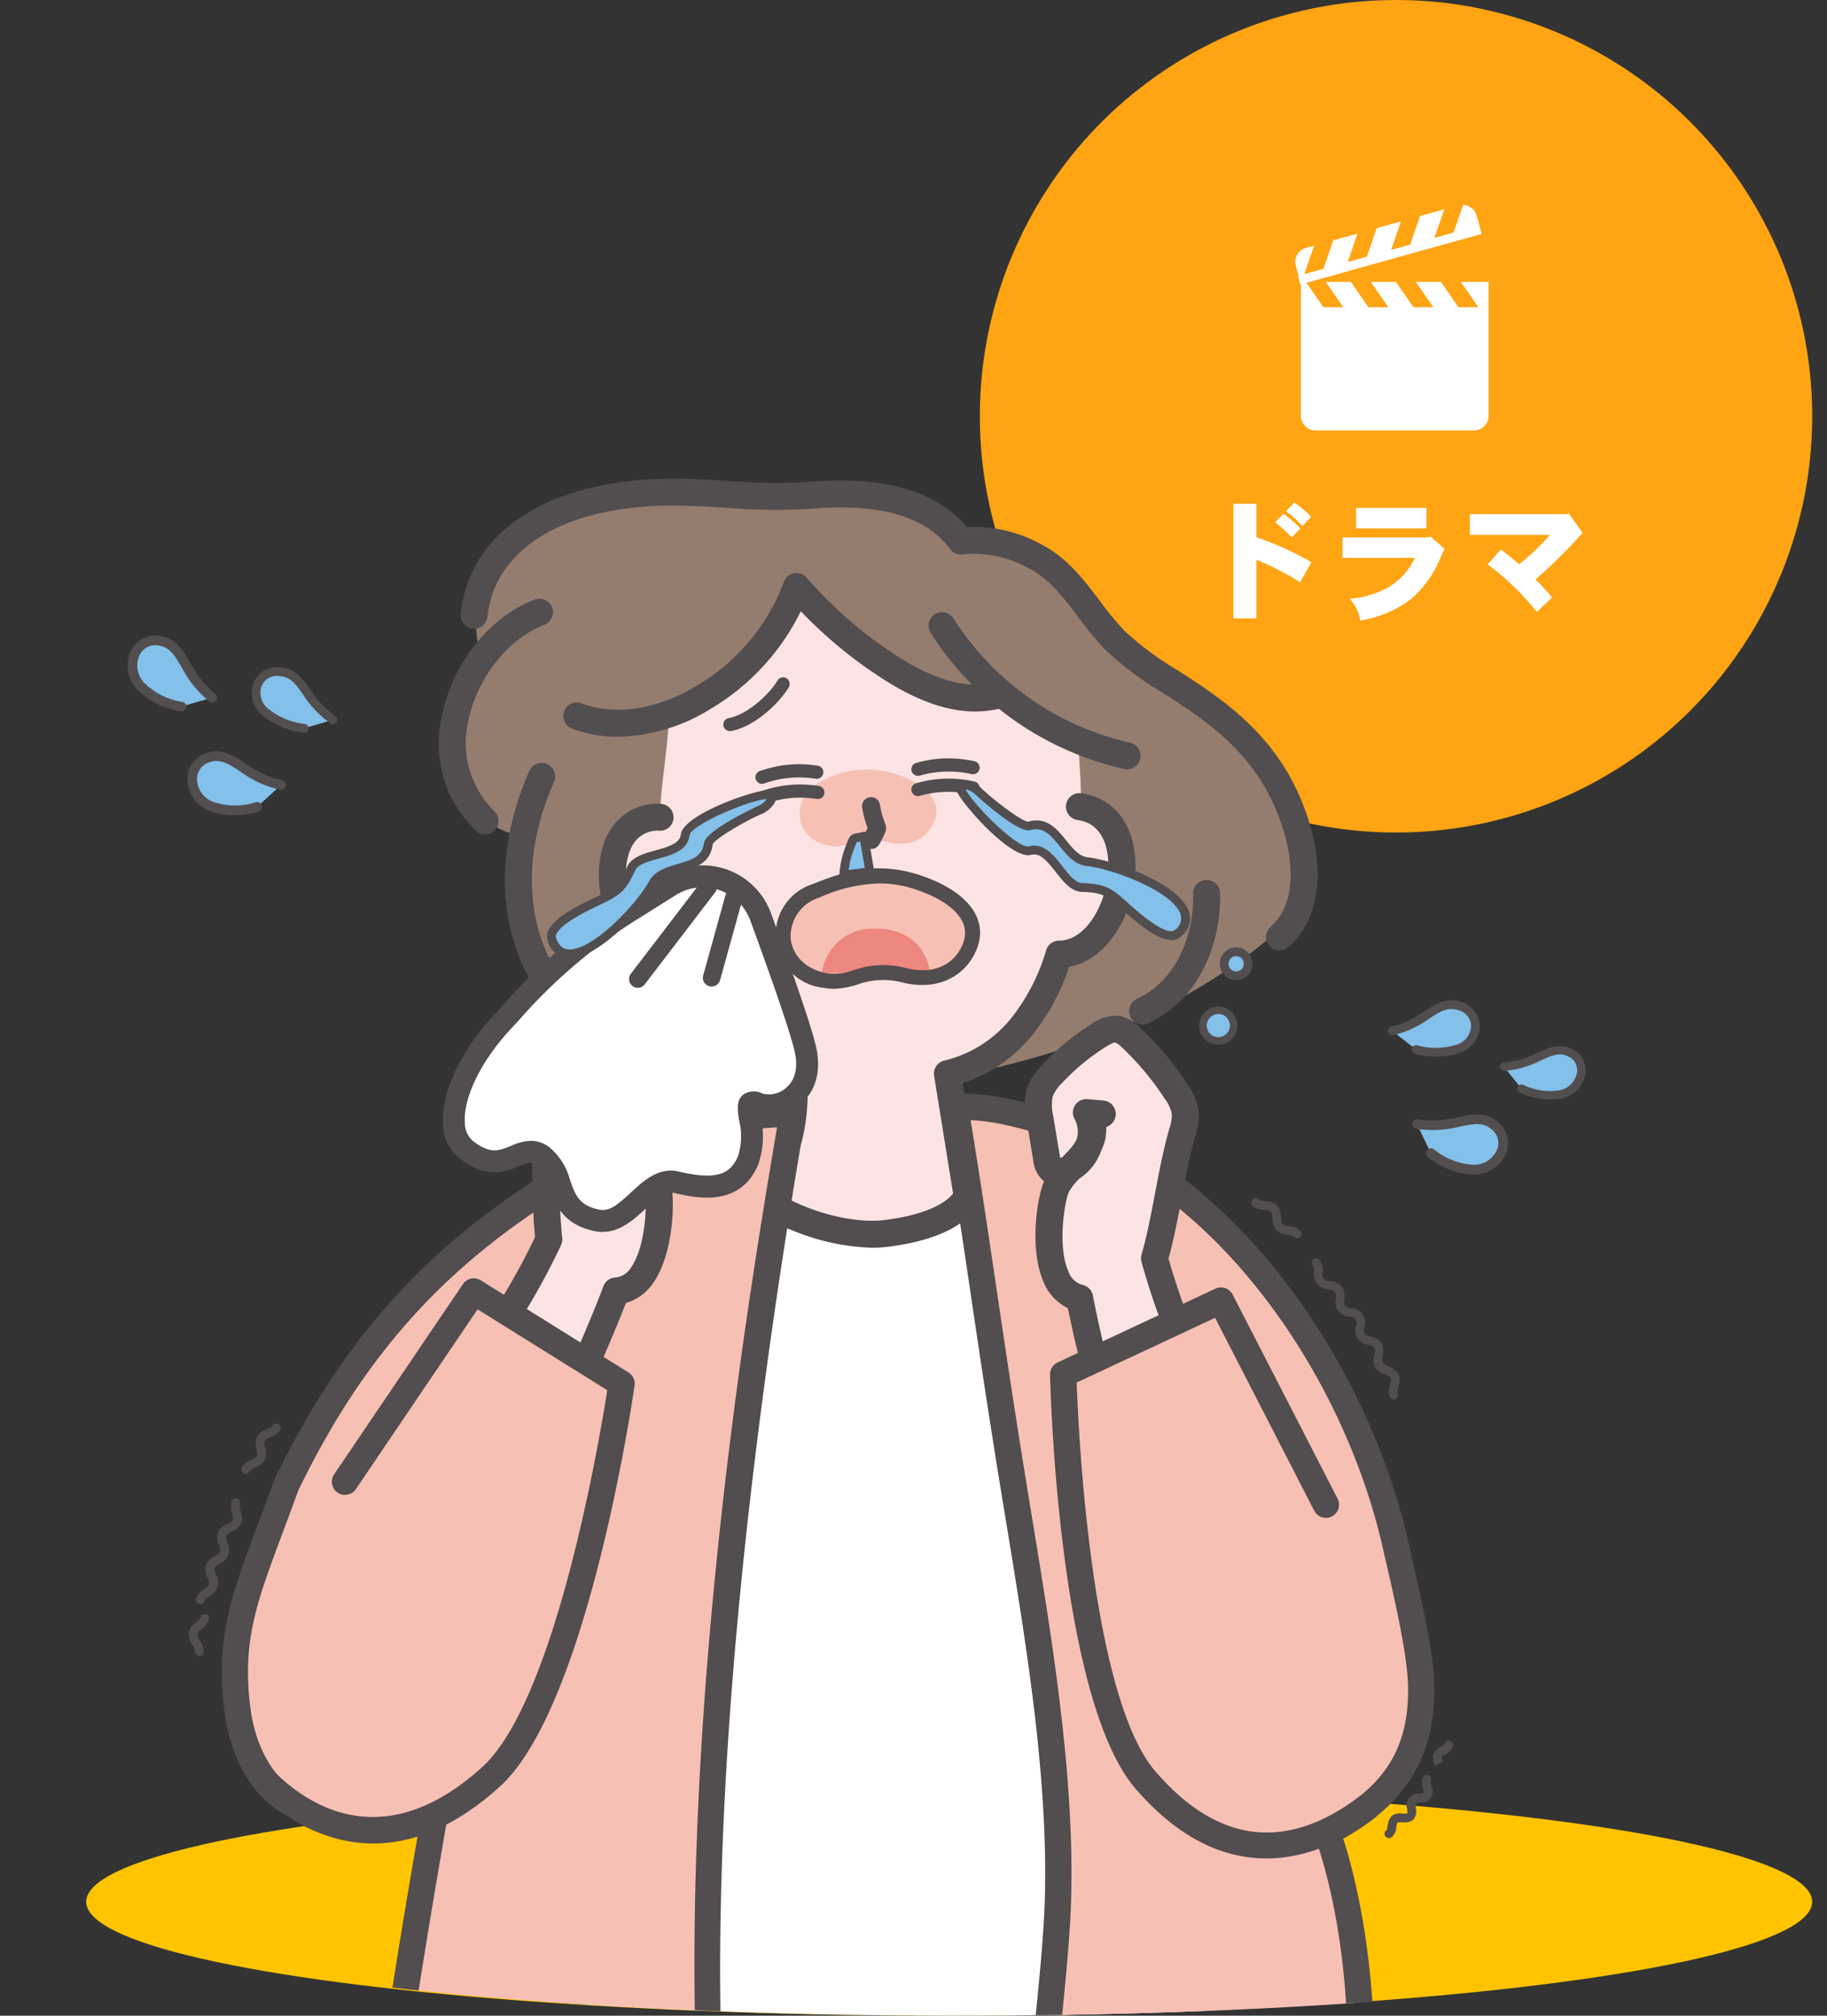 <svg xmlns="http://www.w3.org/2000/svg" xmlns:xlink="http://www.w3.org/1999/xlink" width="208.525" height="230.01" viewBox="0 0 208.525 230.01">
  <rect x="0" y="0" width="208.525" height="230.01" fill="#333333" stroke="none"/>
  <defs>
    <clipPath id="clip-path">
      <path id="パス_119016" data-name="パス 119016" d="M10.9,195.834c.343,7.172,44.1,13,98.5,13s98.5-5.821,98.5-13,13.926-195.5-89-195.5C114.854.108,110.954,0,107.172,0-46.7.007,10.1,179.115,10.9,195.834" fill="none"/>
    </clipPath>
  </defs>
  <g id="グループ_28681" data-name="グループ 28681" transform="translate(-134.165 -11058.091)">
    <ellipse id="楕円形_2122" data-name="楕円形 2122" cx="98.5" cy="13" rx="98.5" ry="13" transform="translate(144 11262.101)" fill="#ffc400"/>
    <circle id="楕円形_2115" data-name="楕円形 2115" cx="47.5" cy="47.5" r="47.5" transform="translate(246 11058.091)" fill="#ffa413"/>
    <g id="カチンコのアイコン素材4" transform="translate(282 11081.47)">
      <path id="パス_112754" data-name="パス 112754" d="M55.427,8.783l2.007,2.9h-2.27l-2.007-2.9H50.286l2.008,2.9h-2.27l-2.007-2.9H45.146l2.007,2.9H44.884l-2.007-2.9H40.006l2.007,2.9h-2.27L37.809,8.89l20-5.579L57.583,2.5l-.048-.173-.312-1.116A1.667,1.667,0,0,0,55.69,0L54.6,3.149l-2.187.61L53.541.5l-2.765.771L49.649,4.531l-2.186.61L48.59,1.885l-2.766.771L44.7,5.913l-2.186.61,1.126-3.254-2.766.771L39.747,7.294,37.56,7.9l1.126-3.255-.931.26a1.674,1.674,0,0,0-1.163,2.062L36.9,8.086l-.065.019.273.979.067-.019v15a1.673,1.673,0,0,0,1.673,1.673H56.924A1.673,1.673,0,0,0,58.6,24.066V8.783H55.427Z" transform="translate(-36.531 0)" fill="#fff"/>
    </g>
    <path id="パス_119634" data-name="パス 119634" d="M10.4-11.28a11.1,11.1,0,0,1,1.89,1.695l.99-1.065a10.877,10.877,0,0,0-1.935-1.62ZM4.41-12.135V.945H7.035v-6.69a31.61,31.61,0,0,1,4.98,2.565l1.3-2.28A34.164,34.164,0,0,0,7.035-8.31v-3.825ZM9.18-10.02A18.364,18.364,0,0,1,11.07-8.3l.975-1.02a14.262,14.262,0,0,0-1.92-1.68Zm9.225-1.65v2.355H26.43V-11.67ZM26.715-8.3H16.86v2.34h8.265a7.707,7.707,0,0,1-3.09,3.39A10.962,10.962,0,0,1,17.7-1.3a4.838,4.838,0,0,1,1.17,2.49,12.955,12.955,0,0,0,5.88-2.5,12.567,12.567,0,0,0,3.225-4.515c.135-.3.255-.63.54-1.155L26.91-8.4ZM42.45-10.95H31.4v2.37h9.12A24.285,24.285,0,0,1,37.02-5.235c-.51-.435-1.275-1.095-2.085-1.68L33.42-5.22A30.147,30.147,0,0,1,39.045.21L40.77-1.44c-.54-.69-1.245-1.41-1.875-2.07a58.3,58.3,0,0,0,5.37-5.31l-1.6-2.235Z" transform="translate(270.533 11127.712)" fill="#fff"/>
    <g id="グループ_28454" data-name="グループ 28454" transform="translate(134.162 11079.266)">
      <g id="グループ_28454-2" data-name="グループ 28454" clip-path="url(#clip-path)">
        <path id="パス_118946" data-name="パス 118946" d="M138.661,191.276c-1.668-1.486-3.534-2.977-5.757-3.2" fill="#fcd305"/>
        <path id="パス_118947" data-name="パス 118947" d="M138.659,192.814a1.529,1.529,0,0,1-1.022-.389c-1.425-1.269-3.1-2.638-4.886-2.816a1.538,1.538,0,1,1,.255-3.065l.045,0c2.708.269,4.841,1.989,6.628,3.58a1.539,1.539,0,0,1-1.024,2.687" fill="#524d4e"/>
        <path id="パス_118948" data-name="パス 118948" d="M121.544,87.269c-1.307,6.026-4.8,9.93-9.618,13.773,12.791-2.718,26.146-8.441,35.771-17.684,4.011-14.4-9.485-24.029-17.62-28.62-3.872-2.184-9.26-15.631-19.56-13.771-3.3-4.139-7.983-3.7-24.6-5.657-33.526-3.942-32.225,14.775-31.194,17.5.287.759-9.529,17.411,4.585,21.451C54.286,94.976,77.178,106.58,90.5,101.923c-3.432-3.452-11.856-9.831-12.336-12.85-11.829.049-10.183-20.786-1.544-16.511a19.6,19.6,0,0,1,1.2-12.74,31.078,31.078,0,0,0,13.537-13.6c4.315,7.859,16.417,13.442,21.893,11.1a27.032,27.032,0,0,0,10.236,6.266,18.39,18.39,0,0,0-.64,7.456c7.011-1.651,9.054,15.773-1.3,16.215" fill="#947c6f"/>
        <path id="パス_118949" data-name="パス 118949" d="M150.942,258.711c-.549-8.535,2.95-29.882-.353-36.1-12.036-22.666-76.272-16.727-88.983,6.332-4.721,12.331-3.138,11.249-3.813,28.245" fill="#fff9cd"/>
        <path id="パス_118950" data-name="パス 118950" d="M150.941,260.25a1.539,1.539,0,0,1-1.534-1.439,115.756,115.756,0,0,1,.461-12.888c.574-8.45,1.287-18.967-.637-22.591-4.407-8.3-17.355-13.331-34.637-13.467C94.986,209.7,70.278,216.573,63,229.594c-3.383,8.847-3.4,10.379-3.454,17.634-.02,2.53-.046,5.677-.218,10.02a1.538,1.538,0,1,1-3.074-.122c.171-4.294.2-7.415.216-9.922.059-7.373.075-9.354,3.7-18.811a1.523,1.523,0,0,1,.09-.192c7.868-14.274,33.293-21.568,54.359-21.411,18.705.146,32.312,5.65,37.33,15.1,2.336,4.4,1.651,14.486.989,24.242a114.051,114.051,0,0,0-.459,12.482,1.54,1.54,0,0,1-1.436,1.635h-.1" fill="#524d4e"/>
        <path id="パス_118951" data-name="パス 118951" d="M114.112,112.6c-9.2,9.7-20.676,7.426-28.255,2.582-9.632,13.617-25.087,35.3-25.239,36.561-.149,1.227,13.663,21.916,12.95,30.176-.281,3.255-10.769,30.715-14.5,47.19C89.282,209.552,126.676,210,142.1,221.225a153.088,153.088,0,0,1-6.577-70.584c.575-4.023,1.271-8.328-.486-11.992-.648-1.352-15.453-18.974-20.926-26.05" fill="#fff"/>
        <path id="パス_118952" data-name="パス 118952" d="M59.068,230.644a1.536,1.536,0,0,1-1.538-1.536,1.513,1.513,0,0,1,.038-.342c2.255-9.946,6.95-23.86,10.379-34.02,2.055-6.089,4-11.841,4.093-12.962.47-5.443-6.45-17.7-10.167-24.279-2.555-4.524-2.875-5.147-2.778-5.949.138-1.145,3.182-5.738,21.937-32.218l3.573-5.047a1.54,1.54,0,0,1,2.085-.408c3.517,2.248,15.807,8.721,26.311-2.345a1.522,1.522,0,0,1,1.193-.477,1.541,1.541,0,0,1,1.14.6c2.475,3.2,6.82,8.509,11.021,13.642,6.852,8.371,9.681,11.862,10.076,12.684,1.9,3.963,1.251,8.482.679,12.47l-.058.4a151.58,151.58,0,0,0,6.511,69.872,1.538,1.538,0,0,1-2.361,1.739c-19.158-13.936-58.221-7-81.3,7.931a1.539,1.539,0,0,1-.836.247m3.2-78.821c.373.787,1.341,2.5,2.282,4.169C68.7,163.348,75.653,175.657,75.1,182.05c-.123,1.423-1.539,5.67-4.242,13.681-3.005,8.9-6.989,20.71-9.411,30.091,27.578-16.346,60.572-17.371,77.893-8.124A154.729,154.729,0,0,1,134,150.423l.058-.407c.535-3.728,1.088-7.582-.407-10.7-.459-.8-5.359-6.784-9.682-12.065-3.665-4.478-7.438-9.088-10.006-12.341-8.94,8.27-19.82,6.821-27.678,2.331l-2.747,3.881c-7.86,11.1-19.553,27.607-21.273,30.707" fill="#524d4e"/>
        <path id="パス_118953" data-name="パス 118953" d="M76.315,61.11c-.114,3.309-.922,7.512-.975,10.729-5.669-.718-10.476,12.741,1.342,17,.609.219,4.137,9.637,13.278,11.838.408.1,1.032,10.732-4.835,14.679,11.65,6.812,21.451,5.229,27.364-1.668-2.208-3.923-3.3-8.13-4.584-12.059A11.7,11.7,0,0,0,116.558,97a25.122,25.122,0,0,0,4.271-9.115,11.291,11.291,0,0,0,6.433-8.038c.684-3.5-1.41-6.661-3.9-9.218.061-2.335-.182-4.965-.3-7.2-2.648-1.03-9.262-5.7-9.772-5.455-4.459,2.137-11.752-.53-22.315-11.674C84.553,57.574,76.33,60.573,76.312,61.114" fill="#fbe4e3"/>
        <path id="パス_118954" data-name="パス 118954" d="M70.526,62.892a14.611,14.611,0,0,1-5.265-.944,1.538,1.538,0,0,1,1.1-2.872c3.831,1.473,8.65.731,13.221-2.035a23.112,23.112,0,0,0,9.888-11.8,1.539,1.539,0,0,1,2.609-.488,48.11,48.11,0,0,0,10.32,8.933c4.3,2.763,7.87,3.75,10.918,3.017a1.538,1.538,0,0,1,.72,2.991c-3.906.939-8.257-.179-13.3-3.42a51.1,51.1,0,0,1-9.333-7.7,26.564,26.564,0,0,1-10.225,11.1,20.8,20.8,0,0,1-10.653,3.22" fill="#524d4e"/>
        <path id="パス_118955" data-name="パス 118955" d="M101.149,74.889c3.319.849,5.145-1,5.639-2.752s-.731-3.668-4.3-4.9a10.829,10.829,0,0,0-8.579.652c-3.685,1.7-3.57,6.593.731,7.447,2.139.425,3.418-1.241,6.507-.451" fill="#f7c0b5"/>
        <path id="パス_118956" data-name="パス 118956" d="M99.5,121.206a25.689,25.689,0,0,1-14.569-5.145,1.538,1.538,0,0,1,.07-2.47,9.7,9.7,0,0,0,3.64-5.687,18.924,18.924,0,0,0,.334-6.423A22.217,22.217,0,0,1,76.644,90.5a9.083,9.083,0,0,1-6.463-4.872c-2.181-3.871-2.436-8.907-.6-11.973a6.288,6.288,0,0,1,5.785-3.108,1.538,1.538,0,1,1-.056,3.076,3.252,3.252,0,0,0-3.088,1.609c-1.258,2.109-.975,6.011.644,8.886.708,1.256,2.276,3.366,4.821,3.383a1.538,1.538,0,0,1,1.407.939c3.413,8.073,11.622,10.383,11.7,10.4a1.543,1.543,0,0,1,1.127,1.3,23.024,23.024,0,0,1-.3,8.509,13.476,13.476,0,0,1-3.247,6.074c3.83,2.4,8.992,3.784,12.711,3.306,5.593-.721,7.294-2.466,7.7-3.027-.114-.666-.355-2.154-.921-5.689-.436-2.724-.922-5.756-1.248-7.715a1.537,1.537,0,0,1,1.143-1.745,13.993,13.993,0,0,0,7.6-4.771,22.507,22.507,0,0,0,4.046-7.833,1.539,1.539,0,0,1,1.465-1.085c3.045-.009,5.364-4.082,5.62-7.881.085-1.255.082-5.391-3.5-5.888a1.538,1.538,0,0,1,.423-3.047c4.073.564,6.488,4.153,6.152,9.142-.328,4.857-3.192,9.876-7.535,10.649a24.91,24.91,0,0,1-4.3,7.912,17.137,17.137,0,0,1-7.853,5.388c.3,1.863.683,4.222,1.03,6.387.436,2.726.887,5.543.97,5.966a2.215,2.215,0,0,1-.473,1.844c-.845,1.291-3.258,3.585-9.926,4.444a15.653,15.653,0,0,1-1.983.123" fill="#524d4e"/>
        <path id="パス_118957" data-name="パス 118957" d="M128.63,66.606a1.518,1.518,0,0,1-.336-.038A35.405,35.405,0,0,1,106.208,51.01a1.538,1.538,0,0,1,2.6-1.642,32.316,32.316,0,0,0,20.155,14.2,1.538,1.538,0,0,1-.334,3.04" fill="#524d4e"/>
        <path id="パス_118958" data-name="パス 118958" d="M146.037,87.29a1.538,1.538,0,0,1-1.025-2.686c3.37-3.008,2.224-8.5,1.574-10.721-2.548-8.713-8.56-12.585-13.864-16a36.8,36.8,0,0,1-6.652-5,40.436,40.436,0,0,1-3-3.647c-1.7-2.247-3.315-4.369-5.568-5.523a12.918,12.918,0,0,0-7.742-1.62,1.54,1.54,0,0,1-1.335-.628c-2.7-3.7-8.014-5.244-15.782-4.585a66.834,66.834,0,0,1-9.742-.114c-1.781-.109-3.623-.22-5.415-.243-12.643-.185-21.008,4.7-21.844,12.671a1.538,1.538,0,1,1-3.06-.321c1.017-9.7,10.564-15.592,24.942-15.427,1.867.024,3.746.138,5.563.249a63.791,63.791,0,0,0,9.294.12c8.469-.723,14.524,1.018,18.006,5.169a15.636,15.636,0,0,1,8.516,1.991c2.878,1.473,4.779,3.978,6.616,6.4a37.221,37.221,0,0,0,2.766,3.373,34.715,34.715,0,0,0,6.1,4.546c5.474,3.525,12.284,7.911,15.154,17.726,1.719,5.88.816,10.939-2.478,13.879a1.536,1.536,0,0,1-1.024.391" fill="#524d4e"/>
        <path id="パス_118959" data-name="パス 118959" d="M130.411,95.745a1.539,1.539,0,0,1-.652-2.933c4.931-2.3,6.541-7.9,6.422-12a1.538,1.538,0,0,1,3.075-.09c.147,5.027-1.911,11.94-8.2,14.877a1.534,1.534,0,0,1-.65.145" fill="#524d4e"/>
        <path id="パス_118960" data-name="パス 118960" d="M55.362,74.042a1.53,1.53,0,0,1-1.071-.435A13.872,13.872,0,0,1,50.452,60.4c1.226-5.931,5.478-11.218,10.581-13.155a1.538,1.538,0,0,1,1.092,2.876c-4.093,1.554-7.654,6.037-8.66,10.9A10.894,10.894,0,0,0,56.433,71.4a1.538,1.538,0,0,1-1.071,2.642" fill="#524d4e"/>
        <path id="パス_118961" data-name="パス 118961" d="M73.135,101.363a1.533,1.533,0,0,1-.575-.112,23.877,23.877,0,0,1-13.2-12.988c-2.635-6.479-2.263-13.91,1.074-21.49a1.538,1.538,0,0,1,2.815,1.239c-2.993,6.8-3.353,13.4-1.039,19.091A20.788,20.788,0,0,0,73.71,98.4a1.539,1.539,0,0,1-.576,2.965" fill="#524d4e"/>
        <path id="パス_118962" data-name="パス 118962" d="M99.455,75.7a1.026,1.026,0,0,1-.885-1.543c.177-.3.358-.644.46-.859L99,73.221a11.368,11.368,0,0,1-.6-2.3,1.025,1.025,0,0,1,2.039-.219,9.853,9.853,0,0,0,.5,1.855c.065.178.121.36.168.544.057.282.117.575-.769,2.094a1.026,1.026,0,0,1-.886.509" fill="#524d4e"/>
        <path id="パス_118963" data-name="パス 118963" d="M154.91,219.4c.121,1.617,1.97-15.963-3.413-31.484,7.308-3.769,10.8-8.627,10.72-16.521-.041-4.3-2.059-12.391-2.852-15.953-4.067-18.273-16.043-36.03-29.836-44.048-5.089-2.957-14.428-6.673-20.508-6.223,2.694,16.316,3.8,25.817,7,45.291,2.4,14.623,5.3,31.354,4.695,46.16-.346,8.5-2.734,27.287-3.566,35.756,20.22-.9,25.168-.868,33.036.139Z" fill="#f7c0b5"/>
        <path id="パス_118964" data-name="パス 118964" d="M151.189,234.153,149.995,234c-7.829-1-12.729-1.021-32.779-.129l-1.729.078.169-1.722c.258-2.624.673-6.306,1.112-10.2.986-8.752,2.212-19.644,2.449-25.467.571-13.978-2.041-29.846-4.346-43.844l-.331-2.011c-1.644-10.025-2.729-17.35-3.777-24.434-.986-6.655-1.916-12.941-3.222-20.856l-.268-1.62,1.637-.121c6.709-.5,16.461,3.569,21.371,6.422,14.1,8.2,26.378,26.289,30.547,45.019.113.509.252,1.11.4,1.779.975,4.236,2.448,10.64,2.484,14.486.074,7.809-3.144,13.177-10.4,17.258,3.93,12.3,4.015,27.714,2.986,31.264l.016.006Zm-13.524-3.929a89.823,89.823,0,0,1,11.516.652l4.385-12.178c.324-2.714,1.014-17.317-3.486-30.295l-.427-1.229,1.157-.6c7.1-3.664,9.974-8.06,9.907-15.173-.032-3.522-1.519-9.983-2.406-13.842-.157-.678-.3-1.286-.411-1.8-4-17.963-15.7-35.274-29.127-43.077-4.994-2.9-12.621-5.8-17.99-6.04,1.165,7.142,2.033,13,2.947,19.182,1.047,7.072,2.13,14.385,3.771,24.386l.33,2.011c2.328,14.141,4.967,30.168,4.384,44.453-.241,5.93-1.475,16.881-2.466,25.681-.349,3.093-.681,6.049-.932,8.439,8.7-.381,14.43-.574,18.848-.574" fill="#524d4e"/>
        <path id="パス_118965" data-name="パス 118965" d="M36.147,185.436c-4.891-.414-8.3-5.564-9.051-11.593-1.173-9.359,1.428-14.009,5.576-25.533,8.242-17.037,18.714-27.608,33.312-36.094,5.088-2.957,18.4-6.673,24.479-6.223C87.77,122.309,76.689,183.3,82.334,233.2c-20.219-.9-31.657-.868-39.526.139.414-11.616,7.031-48.706,7.031-48.706Z" fill="#f7c0b5"/>
        <path id="パス_118966" data-name="パス 118966" d="M42.808,234.839a1.5,1.5,0,0,1-1.5-1.554c.364-10.221,5.363-39.288,6.722-47.044l-11.8.692a1.7,1.7,0,0,1-.214,0c-5.318-.449-9.5-5.634-10.413-12.9-1.037-8.266.8-13.176,3.84-21.312.561-1.5,1.168-3.125,1.813-4.915a1.542,1.542,0,0,1,.06-.146c8.033-16.6,18.174-27.589,33.91-36.737,5.412-3.145,18.94-6.892,25.342-6.422a1.5,1.5,0,0,1,1.37,1.74l-.528,3.157c-12.9,76.747-8.9,112.04-7.591,123.637a1.5,1.5,0,0,1-1.556,1.667c-20.165-.9-31.542-.861-39.27.129a1.513,1.513,0,0,1-.19.012m7.031-51.706a1.5,1.5,0,0,1,1.477,1.764c-.063.352-6.009,33.777-6.914,46.749,7.6-.784,18.43-.784,36.251-.021-4.923-46.982,4.636-103.877,7.8-122.728l.238-1.429c-6.247.227-17.488,3.447-21.957,6.045-15.157,8.811-24.935,19.394-32.681,35.38-.64,1.772-1.241,3.384-1.8,4.874-2.978,7.967-4.618,12.355-3.674,19.889.713,5.684,3.825,9.889,7.588,10.276l13.579-.8c.029,0,.059,0,.088,0" fill="#524d4e"/>
        <path id="パス_118967" data-name="パス 118967" d="M103.117,90.087c4.564,1.167,7.074-1.375,7.753-3.784s-1.005-4.759-5.909-6.448a15,15,0,0,0-11.795.613c-5.067,2.333-4.909,9.065,1,10.24,2.94.584,4.7-1.707,8.946-.621" fill="#f7c0b5"/>
        <path id="パス_118968" data-name="パス 118968" d="M93.808,89.894a5.817,5.817,0,0,1,5.817-5.11c6.442-.13,6.554,5.4,6.554,5.4s-3.773-.282-5.839-.373-6.532.086-6.532.086" fill="#ed877f"/>
        <path id="パス_118969" data-name="パス 118969" d="M95.151,91.654A5.829,5.829,0,0,1,94,91.541a6.077,6.077,0,0,1-1.159-11.86c3.489-1.42,7.322-2.66,12.393-.913,4.93,1.7,7.342,4.6,6.45,7.766-.839,2.974-3.939,5.611-8.782,4.377a8.565,8.565,0,0,0-4.994.248,10,10,0,0,1-2.761.5m5.2-12.031a17.929,17.929,0,0,0-6.867,1.633,4.607,4.607,0,0,0-3.229,4.666c.148,1.548,1.3,3.4,4.079,3.952a6.373,6.373,0,0,0,3.115-.352,10.166,10.166,0,0,1,5.877-.259c4.007,1.027,6.128-1.077,6.723-3.19.619-2.2-1.387-4.327-5.366-5.7a13.168,13.168,0,0,0-4.332-.752" fill="#524d4e"/>
        <path id="パス_118970" data-name="パス 118970" d="M104.775,67.357a.75.75,0,0,1-.263-1.453,13.275,13.275,0,0,1,6.681-.217.75.75,0,1,1-.287,1.472,12.027,12.027,0,0,0-5.875.153.763.763,0,0,1-.256.045" fill="#524d4e"/>
        <path id="パス_118971" data-name="パス 118971" d="M104.775,69.67a.75.75,0,0,1-.263-1.453A13.262,13.262,0,0,1,111.193,68a.75.75,0,1,1-.287,1.472,12.047,12.047,0,0,0-5.875.153.763.763,0,0,1-.256.045" fill="#524d4e"/>
        <path id="パス_118972" data-name="パス 118972" d="M86.976,68.268a.75.75,0,0,1-.306-1.435,13.267,13.267,0,0,1,6.655-.632.75.75,0,0,1-.2,1.487,12.043,12.043,0,0,0-5.853.518.757.757,0,0,1-.3.062" fill="#524d4e"/>
        <path id="パス_118973" data-name="パス 118973" d="M87.1,70.577a.75.75,0,0,1-.306-1.435,13.289,13.289,0,0,1,6.654-.633.75.75,0,0,1-.2,1.487,12.038,12.038,0,0,0-5.852.519.757.757,0,0,1-.3.062" fill="#524d4e"/>
        <path id="パス_118974" data-name="パス 118974" d="M83.314,62.253a.75.75,0,0,1-.135-1.488c2.3-.423,4.838-3,5.55-4.265a.75.75,0,1,1,1.307.736c-.806,1.43-3.655,4.466-6.585,5.005a.8.8,0,0,1-.137.012" fill="#524d4e"/>
        <path id="パス_118975" data-name="パス 118975" d="M71.138,94.6c-5.734,3.5-9.318,7.619-9.524,8.292s.187,10.125,1.045,17.027c-3.627,5.654-6.363,11.823-9.98,17.484q5.755,2.146,11.377,4.64c1.281-5.562,4.124-10.38,6.291-15.66,3.448,1.106,6.656-5.664,4.952-13.132-.31-1.358,4.094-3.226,3.642-9.614-.078-1.135-4.048-7.568-7.8-9.037" fill="#fbe4e3"/>
        <path id="パス_118976" data-name="パス 118976" d="M51.347,137.817a1.538,1.538,0,0,1,.1-1.25c1.433-2.647,2.843-4.873,4.206-7.027A81.244,81.244,0,0,0,61.071,120c-.231-2.341-.272-4.733-.314-7.051-.042-2.39-.085-4.861-.338-7.2a7.483,7.483,0,0,1,.09-2.887A7,7,0,0,1,62.3,100.02a35.493,35.493,0,0,1,6.375-5.432,4.6,4.6,0,0,1,2.58-.935,4.494,4.494,0,0,1,2.891,1.357,27.716,27.716,0,0,1,4.906,5.691,7.1,7.1,0,0,1,1.214,2.841,7.762,7.762,0,0,1-.59,3.705l-1.492,4.309a3.533,3.533,0,0,1-1.62,2.15c.5,2.109.328,8.009-1.9,11.347a5.682,5.682,0,0,1-3.228,2.459c-.975,2.53-2.023,4.953-3.04,7.3-1.113,2.571-2.263,5.229-3.3,7.989a1.538,1.538,0,0,1-2.881-1.08c1.062-2.831,2.228-5.526,3.355-8.131,1.113-2.571,2.263-5.23,3.3-7.989a1.539,1.539,0,0,1,1.344-1,2.343,2.343,0,0,0,1.871-1.238c1.793-2.656,1.767-8.1,1.471-8.98a7.323,7.323,0,0,0-.906-1.665,6.336,6.336,0,0,1-1.892-3.395l-.033-.173a5.407,5.407,0,0,1-.113-2.726l-.307-.263a1.539,1.539,0,0,1,1.133-2.7l1.82.158a1.538,1.538,0,0,1,1.292.945,1.554,1.554,0,0,1-.25,1.575,2.937,2.937,0,0,0-.574,2.3,5.046,5.046,0,0,0,.409.909c.226.394.49.78.777,1.2l.053.077a2.445,2.445,0,0,0,.233.145c.024-.061.051-.136.083-.226l1.488-4.307a5.381,5.381,0,0,0,.456-2.254,4.373,4.373,0,0,0-.753-1.61,24.654,24.654,0,0,0-4.362-5.06c-.545-.482-.789-.585-.9-.587a2.512,2.512,0,0,0-.834.42,32.413,32.413,0,0,0-5.823,4.958,4.439,4.439,0,0,0-1.08,1.575,5,5,0,0,0,.005,1.73c.269,2.477.314,5.02.357,7.479.042,2.391.085,4.863.338,7.205a1.531,1.531,0,0,1-.135.811,82.286,82.286,0,0,1-5.788,10.281c-1.336,2.111-2.717,4.292-4.1,6.847a1.538,1.538,0,0,1-2.8-.216" fill="#524d4e"/>
        <path id="パス_118977" data-name="パス 118977" d="M127.735,95.723c5.061,4.415,7.9,9.083,7.987,9.781s-1.893,9.948-3.9,16.606c2.621,6.185,4.276,12.727,6.885,18.918q-6.035,1.145-12,2.653c-.325-5.7-2.313-10.928-3.557-16.5-3.586.509-5.605-6.706-2.665-13.779.535-1.286-3.491-3.871-1.967-10.091.269-1.105,5.267-6.776,9.217-7.59" fill="#fbe4e3"/>
        <path id="パス_118978" data-name="パス 118978" d="M139.947,141.657a1.535,1.535,0,0,0,.116-1.248c-.967-2.851-1.98-5.283-2.959-7.636a81.491,81.491,0,0,1-3.734-10.323c.623-2.268,1.068-4.619,1.5-6.9.444-2.349.9-4.778,1.55-7.044a7.514,7.514,0,0,0,.4-2.861,6.991,6.991,0,0,0-1.282-3.1,35.462,35.462,0,0,0-5.367-6.43,4.592,4.592,0,0,0-2.385-1.357,4.493,4.493,0,0,0-3.079.849,27.7,27.7,0,0,0-5.8,4.782,7.123,7.123,0,0,0-1.677,2.594,7.758,7.758,0,0,0-.043,3.752l.743,4.5a3.529,3.529,0,0,0,1.234,2.392c-.849,1.995-1.676,7.84-.043,11.506a5.677,5.677,0,0,0,2.767,2.968c.534,2.659,1.158,5.224,1.763,7.712.663,2.722,1.348,5.537,1.9,8.432a1.538,1.538,0,0,0,3.022-.579c-.569-2.97-1.264-5.823-1.934-8.58-.664-2.722-1.348-5.537-1.9-8.431a1.54,1.54,0,0,0-1.156-1.208,2.342,2.342,0,0,1-1.636-1.536c-1.318-2.921-.375-8.28.067-9.1a7.327,7.327,0,0,1,1.173-1.488,6.328,6.328,0,0,0,2.438-3.026l.061-.165a5.409,5.409,0,0,0,.573-2.668l.346-.208a1.539,1.539,0,0,0-.66-2.851l-1.821-.152a1.533,1.533,0,0,0-1.453,2.308,2.939,2.939,0,0,1,.179,2.361,5.109,5.109,0,0,1-.557.826c-.289.35-.615.687-.969,1.049l-.064.067a2.411,2.411,0,0,1-.254.1c-.013-.064-.028-.142-.044-.236l-.74-4.5a5.392,5.392,0,0,1-.068-2.3,4.352,4.352,0,0,1,1.014-1.459,24.669,24.669,0,0,1,5.153-4.252c.619-.382.877-.443.983-.427a2.505,2.505,0,0,1,.751.556,32.351,32.351,0,0,1,4.9,5.87,4.43,4.43,0,0,1,.8,1.734,5.021,5.021,0,0,1-.3,1.7c-.685,2.4-1.157,4.9-1.616,7.312-.444,2.349-.9,4.778-1.549,7.044a1.539,1.539,0,0,0,0,.822,82.378,82.378,0,0,0,3.968,11.111c.961,2.306,1.953,4.689,2.886,7.441a1.538,1.538,0,0,0,2.8.26" fill="#524d4e"/>
        <path id="パス_118979" data-name="パス 118979" d="M72.186,82.6c-7.665,4.754-11.526,9.287-14.793,12.79-5.423,5.814-7.063,12.316-4.235,14.58,4.513,3.615,6.19-1.272,8.875.84s1.156,6.28,6.147,7.29c3.6.728,5.682-5.136,8.974-4.37s6.713,1.115,8.229-2.472c1.458-3.45-1.359-7.533,1.192-6.474,1.993.828,6.6-.89,5.332-6.3-.607-2.6-3.047-9.459-5.1-15.044A7.023,7.023,0,0,0,76.485,79.9Z" fill="#fff"/>
        <path id="パス_118980" data-name="パス 118980" d="M68.8,119.408a4.487,4.487,0,0,1-.869-.088c-3.725-.753-4.551-3.094-5.214-4.975a5.193,5.193,0,0,0-1.458-2.559c-.539-.424-.838-.363-1.992.112-1.5.618-3.763,1.55-6.892-.957a5.145,5.145,0,0,1-1.813-3.779c-.261-3.6,2.006-8.438,5.915-12.629l.9-.971A62.77,62.77,0,0,1,71.525,81.534l4.3-2.693A8.273,8.273,0,0,1,87.986,83c2.9,7.924,4.634,13.034,5.137,15.189.876,3.746-.732,5.78-1.768,6.66a5.687,5.687,0,0,1-4.549,1.292c.009.058.018.115.026.169a9.812,9.812,0,0,1-.3,5.425c-2.1,4.963-7.207,3.775-9.664,3.2-.911-.214-1.805.542-3.174,1.809-1.295,1.2-2.868,2.656-4.9,2.656M60.59,109a3.492,3.492,0,0,1,2.215.819,7.363,7.363,0,0,1,2.271,3.692c.59,1.674,1.017,2.883,3.352,3.354,1.122.227,2.1-.586,3.57-1.95s3.178-2.933,5.439-2.411c4.074.948,5.851.492,6.8-1.741a7.539,7.539,0,0,0,.13-4.067c-.193-1.241-.36-2.312.5-2.991a2.17,2.17,0,0,1,2.188-.083,2.949,2.949,0,0,0,2.683-.679c1.053-.894,1.383-2.341.952-4.184-.475-2.027-2.222-7.179-5.052-14.9a5.773,5.773,0,0,0-8.489-2.9l-4.3,2.695,0,0a60.562,60.562,0,0,0-13.632,11.6l-.907.979c-3.4,3.643-5.459,7.86-5.249,10.744a2.7,2.7,0,0,0,.882,2.008c1.977,1.583,3.036,1.148,4.377.6A5.984,5.984,0,0,1,60.59,109M72.186,82.6h0Z" fill="#524d4e"/>
        <path id="パス_118981" data-name="パス 118981" d="M72.8,91.541a.989.989,0,0,1-.606-.206,1,1,0,0,1-.187-1.4L80,79.488A1,1,0,1,1,81.585,80.7L73.591,91.149a1,1,0,0,1-.8.392" fill="#524d4e"/>
        <path id="パス_118982" data-name="パス 118982" d="M81.227,91.4a1,1,0,0,1-.965-1.268l2.515-9.065a1,1,0,0,1,1.928.534L82.19,90.663a1,1,0,0,1-.963.733" fill="#524d4e"/>
        <path id="パス_118983" data-name="パス 118983" d="M98.6,74.249c-1.343.35-1.051-.111-1.648,1.433a10.164,10.164,0,0,0-.642,3.008l2.977-.407Z" fill="#83c0ea"/>
        <path id="パス_118984" data-name="パス 118984" d="M96.306,79.19a.5.5,0,0,1-.5-.515,10.666,10.666,0,0,1,.675-3.174l.139-.36c.345-.91.445-1.107,1.211-1.24.154-.028.359-.063.639-.136a.5.5,0,0,1,.619.4l.688,4.034a.5.5,0,0,1-.426.58l-2.977.406a.517.517,0,0,1-.068.005m1.886-4.338-.19.034a1.6,1.6,0,0,0-.235.049l-.213.562-.14.365a9.772,9.772,0,0,0-.553,2.247l1.843-.251Z" fill="#524d4e"/>
        <path id="パス_118985" data-name="パス 118985" d="M32.753,183.392c4.608,4.419,11.564,8.154,23.528-1.839,7.042-5.881,14.859-44.574,14.859-44.574L54.271,126.464l-14.7,21.71Z" fill="#f7c0b5"/>
        <path id="パス_118986" data-name="パス 118986" d="M42.61,189.183c-6.132,0-10.766-3.513-13.081-5.733a1.5,1.5,0,1,1,2.076-2.166c4.093,3.925,12.582,9.038,23.445-.829,8.341-7.575,13.361-37.251,14.264-42.995l-14.805-9.228L40.623,148.746a1.5,1.5,0,0,1-2.485-1.681l14.7-21.711a1.5,1.5,0,0,1,2.036-.432L71.74,135.438a1.5,1.5,0,0,1,.69,1.485c-.214,1.493-5.368,36.675-15.362,45.753-5.345,4.855-10.254,6.507-14.458,6.507" fill="#524d4e"/>
        <path id="パス_118987" data-name="パス 118987" d="M153.9,186.612c-5.1,3.835-12.458,6.71-23.139-4.644-6.286-6.683-9.412-46.033-9.412-46.033l18.007-8.419,11.99,23.315Z" fill="#f7c0b5"/>
        <path id="パス_118988" data-name="パス 118988" d="M159.056,138.515a.5.5,0,0,1-.462-.31,2.247,2.247,0,0,1,.04-1.359,1.729,1.729,0,0,0,.083-.8c-.063-.13-.4-.288-.65-.4a2.267,2.267,0,0,1-1.124-.843,2.236,2.236,0,0,1-.107-1.377.748.748,0,0,0-.687-1.145,1.681,1.681,0,0,1-1.4-2.124.751.751,0,0,0-.768-1.094,1.676,1.676,0,0,1-1.527-2.041.754.754,0,0,0-.834-1.046,2.221,2.221,0,0,1-1.26-.6,2.244,2.244,0,0,1-.366-1.367,1.77,1.77,0,0,0-.13-.756.5.5,0,1,1,.752-.658,2.17,2.17,0,0,1,.376,1.362.781.781,0,0,0,.858,1.044,2.2,2.2,0,0,1,1.292.628,2.18,2.18,0,0,1,.312,1.39.782.782,0,0,0,.809,1.083,1.645,1.645,0,0,1,1.484,2.109.788.788,0,0,0,.748,1.129,2.171,2.171,0,0,1,1.2.772,2.193,2.193,0,0,1,.133,1.442,1.785,1.785,0,0,0-.009.765,1.821,1.821,0,0,0,.672.419,2.151,2.151,0,0,1,1.126.871,2.189,2.189,0,0,1-.009,1.468,1.8,1.8,0,0,0-.089.748.5.5,0,0,1-.272.652.492.492,0,0,1-.19.038" fill="#524d4e"/>
        <path id="パス_118989" data-name="パス 118989" d="M148.076,120.137a.5.5,0,0,1-.377-.171,1.729,1.729,0,0,0-.76-.244,2.209,2.209,0,0,1-1.276-.531,2.265,2.265,0,0,1-.436-1.36,1.784,1.784,0,0,0-.159-.734,1.733,1.733,0,0,0-.783-.211,2.138,2.138,0,0,1-1.284-.458.5.5,0,1,1,.7-.711,1.817,1.817,0,0,0,.713.178,2.216,2.216,0,0,1,1.371.509,2.135,2.135,0,0,1,.433,1.329,1.8,1.8,0,0,0,.179.782,1.783,1.783,0,0,0,.722.224,2.2,2.2,0,0,1,1.33.569.5.5,0,0,1-.376.829" fill="#524d4e"/>
        <path id="パス_118990" data-name="パス 118990" d="M22.752,167.766a.471.471,0,0,1-.053,0,.5.5,0,0,1-.445-.549,1.8,1.8,0,0,0-.3-.691,2.188,2.188,0,0,1-.426-1.4,2.15,2.15,0,0,1,.833-1.158c.218-.192.49-.432.525-.592a.5.5,0,0,1,.976.214,2.28,2.28,0,0,1-.839,1.128c-.2.181-.484.429-.508.572a1.715,1.715,0,0,0,.306.741,2.231,2.231,0,0,1,.426,1.293.5.5,0,0,1-.5.448" fill="#524d4e"/>
        <path id="パス_118991" data-name="パス 118991" d="M22.862,161.846a.462.462,0,0,1-.127-.017.5.5,0,0,1-.356-.61,2.162,2.162,0,0,1,.93-1.081c.233-.173.523-.388.569-.54a1.794,1.794,0,0,0-.173-.754,1.644,1.644,0,0,1,.824-2.445c.241-.157.542-.352.6-.5a1.8,1.8,0,0,0-.13-.772,1.646,1.646,0,0,1,.963-2.389c.248-.143.556-.321.617-.46a1.805,1.805,0,0,0-.091-.785,2.169,2.169,0,0,1-.027-1.414.5.5,0,0,1,.908.418,1.73,1.73,0,0,0,.091.761,1.676,1.676,0,0,1-1,2.347c-.254.146-.572.328-.63.474a1.748,1.748,0,0,0,.128.765,1.678,1.678,0,0,1-.883,2.392c-.244.159-.549.356-.6.5a1.759,1.759,0,0,0,.172.765,1.681,1.681,0,0,1-.739,2.436c-.232.173-.523.387-.561.532a.5.5,0,0,1-.483.373" fill="#524d4e"/>
        <path id="パス_118992" data-name="パス 118992" d="M28.049,147.024a.51.51,0,0,1-.208-.045.5.5,0,0,1-.247-.663,2.213,2.213,0,0,1,1.113-.925,1.776,1.776,0,0,0,.629-.42,1.778,1.778,0,0,0-.053-.8,2.149,2.149,0,0,1,.039-1.4,2.219,2.219,0,0,1,1.17-.878,1.8,1.8,0,0,0,.633-.374.5.5,0,0,1,.875.484,2.135,2.135,0,0,1-1.1.8c-.274.123-.615.276-.692.426a1.771,1.771,0,0,0,.056.75,2.266,2.266,0,0,1-.031,1.426,2.2,2.2,0,0,1-1.073.873c-.262.135-.591.3-.658.45a.5.5,0,0,1-.455.292" fill="#524d4e"/>
        <path id="パス_118993" data-name="パス 118993" d="M144.522,190.887c-4.588,0-9.745-1.985-14.9-7.937-8.834-10.21-9.737-45.756-9.771-47.264a1.5,1.5,0,0,1,.865-1.393l18.007-8.418a1.5,1.5,0,0,1,1.969.673l11.99,23.315a1.5,1.5,0,0,1-2.668,1.371L138.689,129.2l-15.8,7.388c.209,5.812,1.637,35.874,9.01,44.4,7.068,8.168,14.878,9.136,23.207,2.876a1.5,1.5,0,1,1,1.8,2.4c-2.9,2.184-7.295,4.626-12.383,4.626" fill="#524d4e"/>
        <path id="パス_118994" data-name="パス 118994" d="M38.022,60.959c-3.272-2.153-3.313-5.287-6.083-5.489-2.7-.2-3.6,2.851-1.719,4.551A8.5,8.5,0,0,0,34.7,61.932" fill="#83c0ea"/>
        <path id="パス_118995" data-name="パス 118995" d="M34.7,62.431h-.042a8.953,8.953,0,0,1-4.776-2.039,3.3,3.3,0,0,1-.924-3.716,2.9,2.9,0,0,1,3.013-1.7c1.76.128,2.584,1.305,3.458,2.552A10.405,10.405,0,0,0,38.3,60.541a.5.5,0,0,1-.549.835A11.4,11.4,0,0,1,34.612,58.1c-.827-1.182-1.424-2.036-2.71-2.129a1.88,1.88,0,0,0-2.021,1.1,2.293,2.293,0,0,0,.675,2.581,8.031,8.031,0,0,0,4.187,1.783.5.5,0,0,1-.04,1" fill="#524d4e"/>
        <path id="パス_118996" data-name="パス 118996" d="M32.076,68.4c-4.136-.827-5.642-4.115-8.384-3.106-2.675.985-2.109,4.6.488,5.561a8.372,8.372,0,0,0,5.179.037" fill="#83c0ea"/>
        <path id="パス_118997" data-name="パス 118997" d="M26.743,71.849a7.922,7.922,0,0,1-2.754-.473,3.921,3.921,0,0,1-2.6-3.631A3.076,3.076,0,0,1,23.5,64.782c1.772-.652,3.113.231,4.536,1.164a11.354,11.354,0,0,0,4.147,1.918.551.551,0,0,1-.216,1.081,12.437,12.437,0,0,1-4.536-2.077c-1.337-.876-2.305-1.511-3.551-1.052a1.989,1.989,0,0,0-1.391,1.929,2.854,2.854,0,0,0,1.881,2.6,7.882,7.882,0,0,0,4.8.036.551.551,0,0,1,.371,1.038,9.048,9.048,0,0,1-2.8.433" fill="#524d4e"/>
        <path id="パス_118998" data-name="パス 118998" d="M24.226,58.429C20.889,55.85,21,52.235,18.1,51.92c-2.833-.307-3.933,3.183-2.034,5.2a8.369,8.369,0,0,0,4.622,2.336" fill="#83c0ea"/>
        <path id="パス_118999" data-name="パス 118999" d="M20.685,60.005a.482.482,0,0,1-.065,0A8.869,8.869,0,0,1,15.661,57.5a3.922,3.922,0,0,1-.716-4.408,3.075,3.075,0,0,1,3.211-1.715c1.873.2,2.685,1.59,3.546,3.059a11.354,11.354,0,0,0,2.861,3.561.551.551,0,1,1-.674.872,12.466,12.466,0,0,1-3.139-3.876c-.808-1.38-1.392-2.378-2.713-2.521a1.987,1.987,0,0,0-2.105,1.111,2.853,2.853,0,0,0,.531,3.161,7.876,7.876,0,0,0,4.286,2.166.551.551,0,0,1-.064,1.1" fill="#524d4e"/>
        <path id="パス_119000" data-name="パス 119000" d="M148.436,41.052c2.837-2.7,2.319-5.792,5.009-6.485,2.623-.675,4.053,2.164,2.5,4.173a8.49,8.49,0,0,1-4.07,2.678" transform="matrix(0.848, 0.53, -0.53, 0.848, 54.789, -17.021)" fill="#83c0ea"/>
        <path id="パス_119001" data-name="パス 119001" d="M151.876,41.918a.5.5,0,0,1-.129-.983,8.048,8.048,0,0,0,3.8-2.5,2.3,2.3,0,0,0,.2-2.66,1.894,1.894,0,0,0-2.185-.723c-1.248.322-1.684,1.268-2.288,2.577a11.386,11.386,0,0,1-2.5,3.786.5.5,0,1,1-.689-.725,10.4,10.4,0,0,0,2.282-3.479c.637-1.382,1.238-2.688,2.946-3.127a2.915,2.915,0,0,1,3.27,1.141,3.3,3.3,0,0,1-.247,3.821,8.936,8.936,0,0,1-4.337,2.856.482.482,0,0,1-.129.017" transform="matrix(0.848, 0.53, -0.53, 0.848, 54.789, -17.021)" fill="#524d4e"/>
        <path id="パス_119002" data-name="パス 119002" d="M156.45,48.573c3.922-1.55,4.819-5.054,7.7-4.549,2.808.493,2.894,4.15.51,5.559a8.372,8.372,0,0,1-5.09.958" transform="matrix(0.848, 0.53, -0.53, 0.848, 54.789, -17.021)" fill="#83c0ea"/>
        <path id="パス_119003" data-name="パス 119003" d="M160.626,51.162a7.455,7.455,0,0,1-1.148-.077.551.551,0,0,1-.454-.633.561.561,0,0,1,.632-.455,7.887,7.887,0,0,0,4.72-.889,2.852,2.852,0,0,0,1.389-2.889,1.988,1.988,0,0,0-1.714-1.652c-1.309-.233-2.147.566-3.306,1.667a12.441,12.441,0,0,1-4.094,2.851.551.551,0,0,1-.4-1.025,11.373,11.373,0,0,0,3.739-2.626c1.235-1.171,2.4-2.275,4.256-1.953a3.08,3.08,0,0,1,2.608,2.54,3.924,3.924,0,0,1-1.913,4.036,8.569,8.569,0,0,1-4.311,1.1" transform="matrix(0.848, 0.53, -0.53, 0.848, 54.789, -17.021)" fill="#524d4e"/>
        <path id="パス_119004" data-name="パス 119004" d="M161.4,37.755c3.03-2.081,3.107-5.23,5.65-5.362,2.481-.129,3.266,2.96,1.516,4.621a7.292,7.292,0,0,1-4.134,1.805" transform="matrix(0.848, 0.53, -0.53, 0.848, 54.789, -17.021)" fill="#83c0ea"/>
        <path id="パス_119005" data-name="パス 119005" d="M164.433,39.3a.48.48,0,0,1-.03-.959,6.862,6.862,0,0,0,3.835-1.675,2.486,2.486,0,0,0,.616-2.724,1.718,1.718,0,0,0-1.777-1.069c-1.156.06-1.712.9-2.483,2.06a10.841,10.841,0,0,1-2.92,3.219.48.48,0,0,1-.543-.792,9.918,9.918,0,0,0,2.663-2.958c.82-1.236,1.594-2.4,3.233-2.488a2.69,2.69,0,0,1,2.71,1.649,3.417,3.417,0,0,1-.839,3.8,7.739,7.739,0,0,1-4.436,1.937h-.029" transform="matrix(0.848, 0.53, -0.53, 0.848, 54.789, -17.021)" fill="#524d4e"/>
        <path id="パス_119006" data-name="パス 119006" d="M158.532,188.57a.5.5,0,0,1-.246-.936c.018-.041.07-.317.1-.483a1.834,1.834,0,0,1,.5-1.146,1.736,1.736,0,0,1,1.186-.238,1.752,1.752,0,0,0,.567-.028c0-.043-.018-.333-.029-.506a1.308,1.308,0,0,1,1.369-1.723,1.922,1.922,0,0,0,.535-.13c0-.049-.07-.341-.111-.514a1.715,1.715,0,0,1,.012-1.238.5.5,0,0,1,.878.48,2.055,2.055,0,0,0,.084.528,1.252,1.252,0,0,1-1.241,1.862,1.956,1.956,0,0,0-.537.13,2.917,2.917,0,0,0,.008.538,1.611,1.611,0,0,1-.263,1.279,1.645,1.645,0,0,1-1.307.322,1.894,1.894,0,0,0-.533.022,2.512,2.512,0,0,0-.136.545,1.543,1.543,0,0,1-.591,1.171.5.5,0,0,1-.246.065" fill="#524d4e"/>
        <path id="パス_119007" data-name="パス 119007" d="M163.8,180.293a1.752,1.752,0,0,1-.235-1.219,1.945,1.945,0,0,1,.916-.934,2.149,2.149,0,0,0,.39-.287.463.463,0,0,1,.538-.409.529.529,0,0,1,.434.587c-.047.452-.459.717-.822.95-.164.106-.472.3-.505.4a3.092,3.092,0,0,0,.175.448l-.432.262Z" fill="#524d4e"/>
        <path id="パス_119008" data-name="パス 119008" d="M111.614,69.07c1.075,1.076,5,4.244,5.855,4,3.255-.937,3.929,3.784,6.646,4.085,4,.442,14.373,4.653,10.285,8.2-1.037.9-3.452-.849-5.606-2.78s-2.629-2.4-5.316-2.477c-2.151-.058-3.42-4.9-5.911-4.2-1.673.467-7.17-5.276-7.932-7.027-.331-.758,1.185-.584,1.979.21" fill="#83c0ea"/>
        <path id="パス_119009" data-name="パス 119009" d="M133.7,86.093c-1.171,0-2.878-1.033-5.242-3.153l-.115-.1c-2.009-1.8-2.427-2.178-4.881-2.245-1.212-.033-2.1-1.168-2.963-2.265-1.064-1.357-1.835-2.225-2.8-1.958-2.187.614-7.791-5.622-8.526-7.308a.781.781,0,0,1,.241-1.016c.628-.428,1.887.009,2.55.672,1.319,1.32,4.682,3.865,5.386,3.865h.008c2.108-.606,3.3.857,4.349,2.152.755.932,1.468,1.812,2.459,1.922,3.04.336,10.558,3.038,11.553,6.231a2.571,2.571,0,0,1-.995,2.84,1.507,1.507,0,0,1-1.025.367m-15.64-10.777c1.349,0,2.339,1.262,3.227,2.393.717.916,1.46,1.862,2.2,1.882,2.821.078,3.447.64,5.521,2.5l.115.1c3.712,3.331,4.722,2.967,4.945,2.775a1.635,1.635,0,0,0,.694-1.787c-.8-2.558-7.6-5.191-10.707-5.534-1.4-.155-2.277-1.239-3.127-2.287-.976-1.206-1.828-2.249-3.326-1.815-1.456.408-6.291-4.068-6.347-4.124a2.063,2.063,0,0,0-1.053-.538c1.136,2.089,6.084,6.842,7.225,6.52a2.34,2.34,0,0,1,.63-.089" fill="#524d4e"/>
        <path id="パス_119010" data-name="パス 119010" d="M86.792,71.222c-1.407.578-5.841,2.979-5.943,3.864-.389,3.365-5,2.169-6.329,4.562-1.948,3.522-9.829,11.473-11.525,6.336-.43-1.3,2.113-2.859,4.725-4.1s3.23-1.5,4.332-3.954c.882-1.962,5.839-1.271,6.157-3.837.213-1.724,7.629-4.584,9.539-4.615.826-.013.082,1.319-.956,1.746" fill="#83c0ea"/>
        <path id="パス_119011" data-name="パス 119011" d="M65.018,88.164c-.087,0-.174,0-.259-.012a2.571,2.571,0,0,1-2.238-2.012c-.455-1.378,1.129-2.875,4.984-4.71l.14-.066c2.436-1.16,2.944-1.4,3.951-3.641.5-1.106,1.887-1.491,3.231-1.863,1.662-.46,2.762-.836,2.885-1.83C77.988,71.805,85.9,69,87.74,68.976a.769.769,0,0,1,.845.614c.153.745-.736,1.737-1.6,2.094-1.733.712-5.4,2.851-5.644,3.491-.249,2.183-2.062,2.715-3.66,3.185-1.152.338-2.239.657-2.722,1.53-1.442,2.607-6.6,8.274-9.939,8.274M87.5,69.994c-2.366.246-8.657,3.008-8.8,4.159-.214,1.731-2.018,2.231-3.61,2.671-1.122.311-2.281.631-2.586,1.309-1.158,2.575-1.918,2.936-4.435,4.133l-.138.067c-4.5,2.144-4.556,3.217-4.465,3.494.275.834.727,1.268,1.382,1.33,2.674.224,7.718-5.02,9.23-7.752.682-1.232,2.021-1.625,3.315-2,1.489-.437,2.775-.815,2.955-2.371.172-1.483,6.189-4.245,6.25-4.27a2.054,2.054,0,0,0,.9-.765" fill="#524d4e"/>
        <path id="パス_119012" data-name="パス 119012" d="M140.8,95.857a1.748,1.748,0,1,1-1.748-1.748,1.748,1.748,0,0,1,1.748,1.748" fill="#83c0ea"/>
        <path id="パス_119013" data-name="パス 119013" d="M139.057,98.032a2.175,2.175,0,1,1,2.175-2.175,2.178,2.178,0,0,1-2.175,2.175m0-3.5a1.321,1.321,0,1,0,1.321,1.322,1.323,1.323,0,0,0-1.321-1.322" fill="#524d4e"/>
        <path id="パス_119014" data-name="パス 119014" d="M142.465,88.8a1.371,1.371,0,1,1-1.372-1.371,1.372,1.372,0,0,1,1.372,1.371" fill="#83c0ea"/>
        <path id="パス_119015" data-name="パス 119015" d="M141.093,90.671a1.871,1.871,0,1,1,1.872-1.871,1.873,1.873,0,0,1-1.872,1.871m0-2.743a.871.871,0,1,0,.872.872.873.873,0,0,0-.872-.872" fill="#524d4e"/>
      </g>
    </g>
  </g>
</svg>
